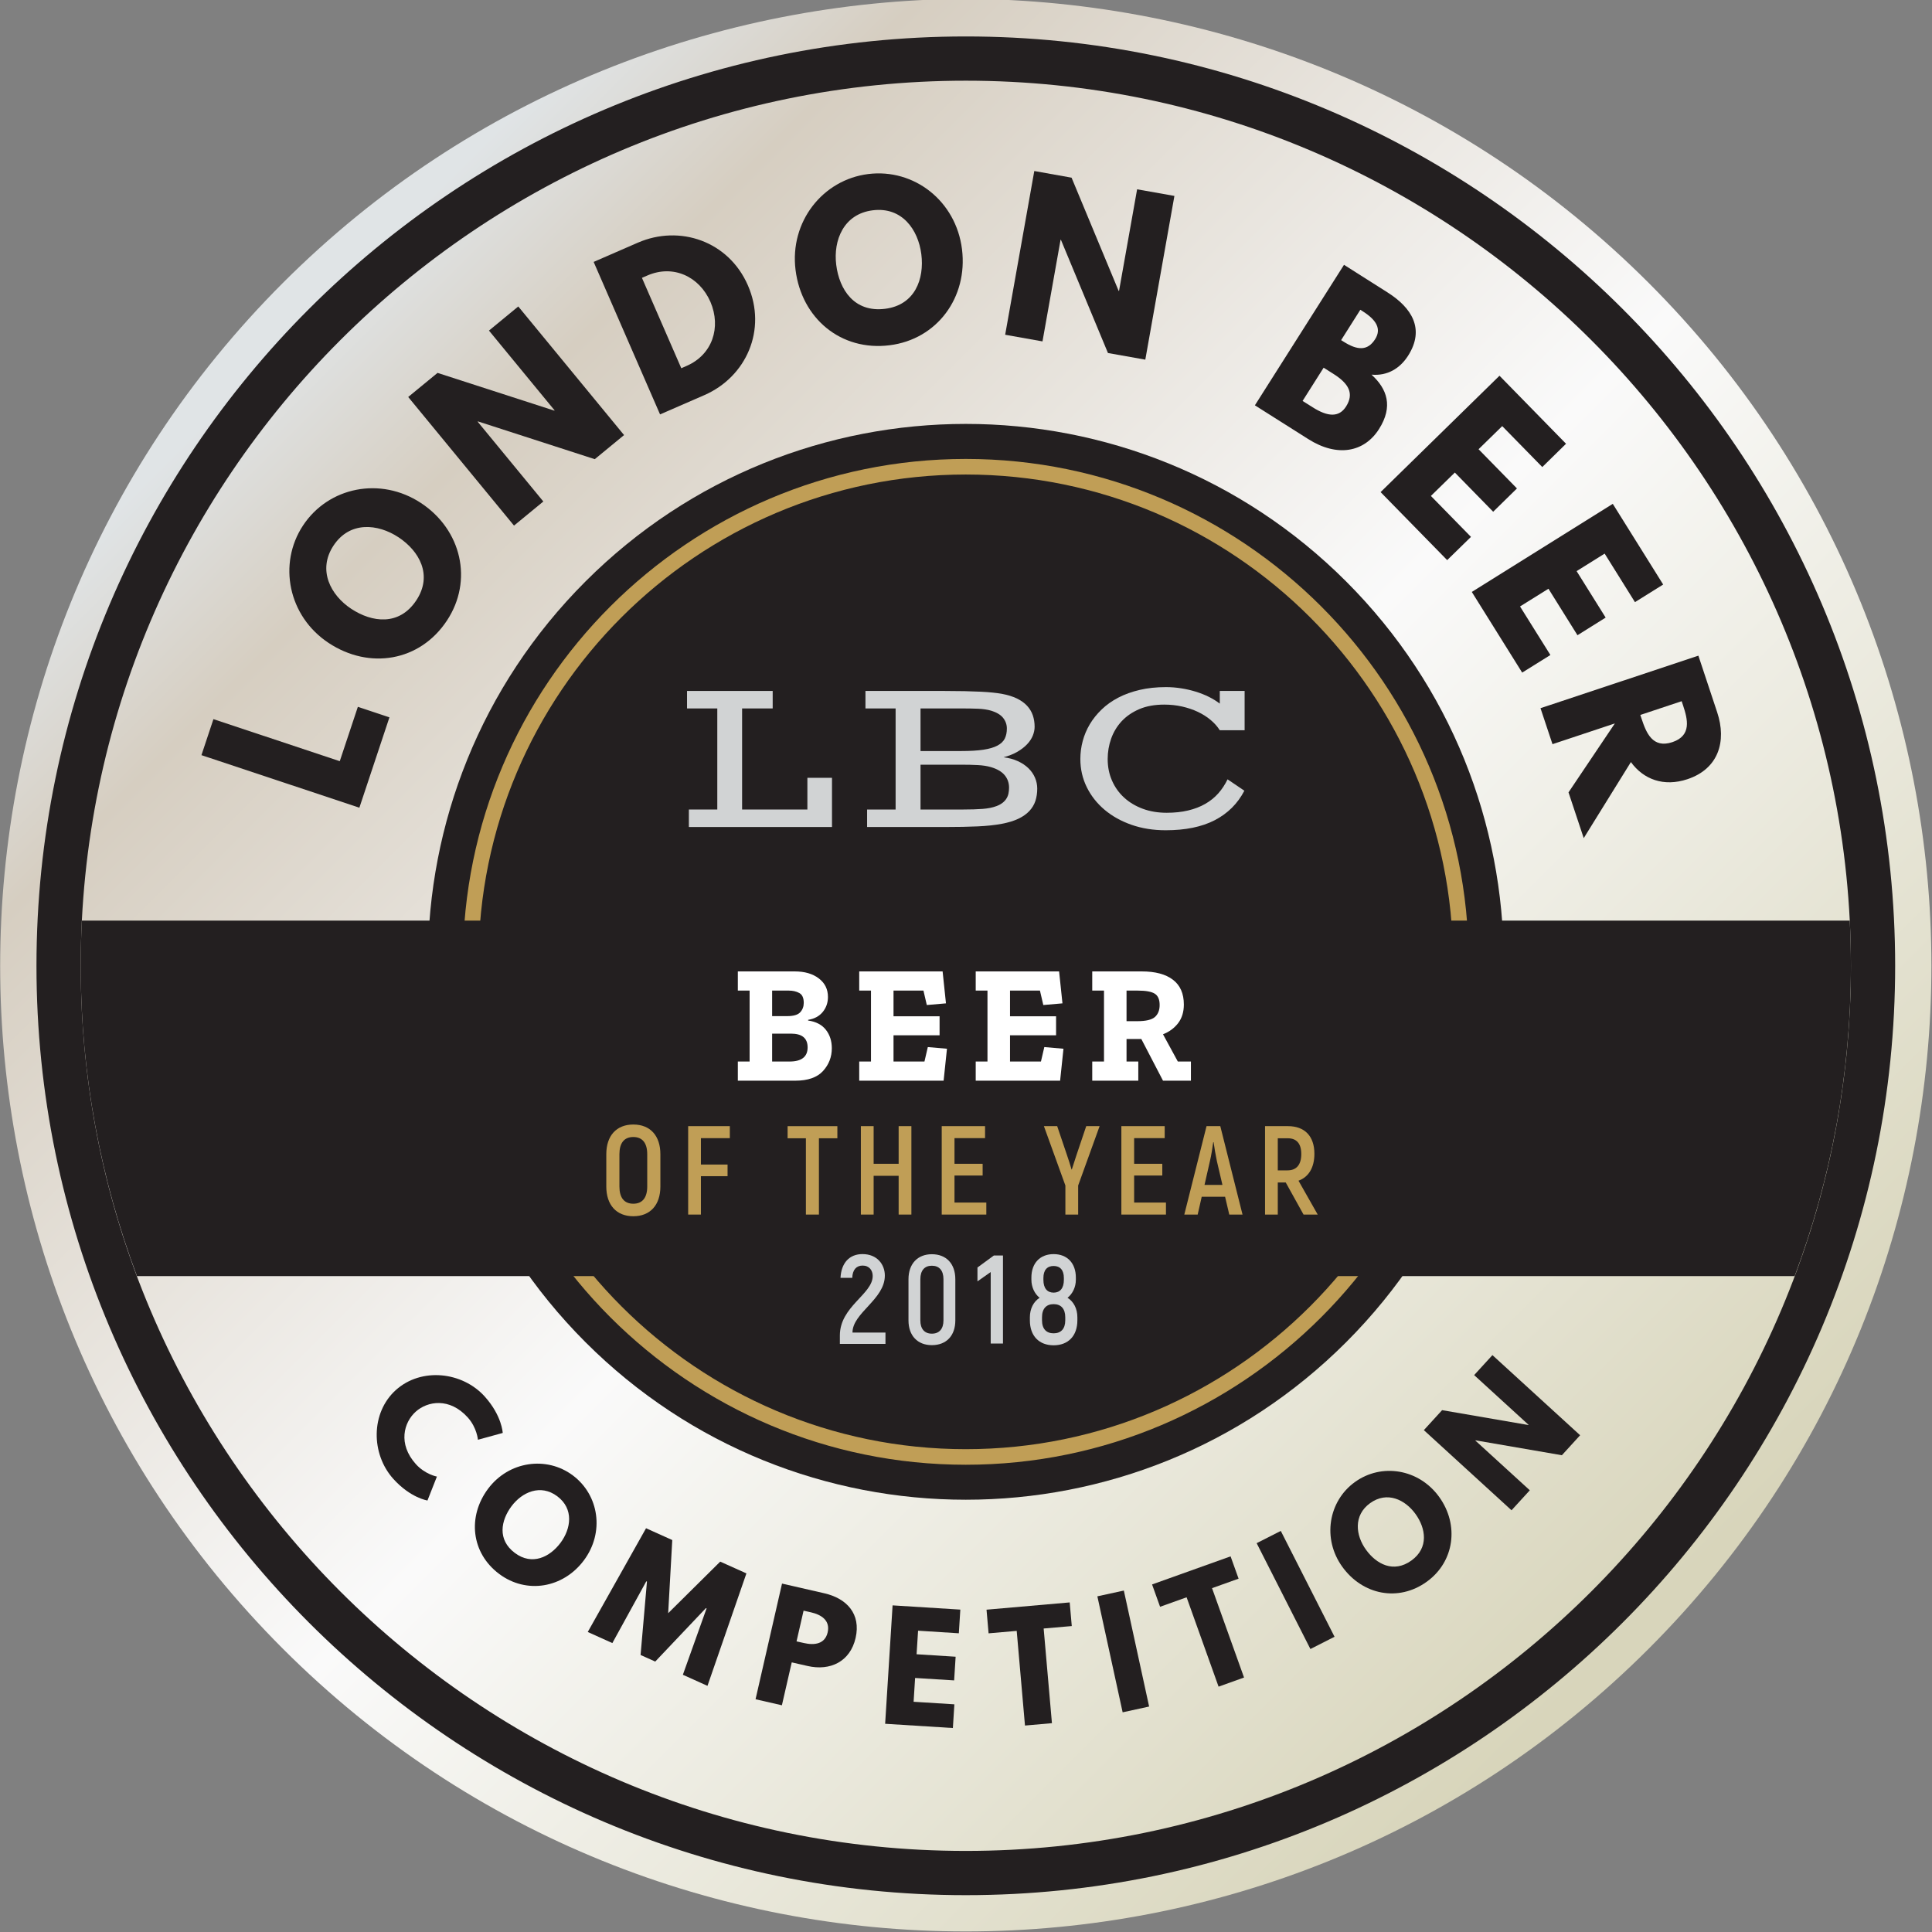 <?xml version="1.0" encoding="UTF-8" standalone="no"?>
<!DOCTYPE svg PUBLIC "-//W3C//DTD SVG 1.1//EN" "http://www.w3.org/Graphics/SVG/1.1/DTD/svg11.dtd">
<svg width="100%" height="100%" viewBox="0 0 319 319" version="1.1" xmlns="http://www.w3.org/2000/svg" xmlns:xlink="http://www.w3.org/1999/xlink" xml:space="preserve" xmlns:serif="http://www.serif.com/" style="fill-rule:evenodd;clip-rule:evenodd;stroke-linejoin:round;stroke-miterlimit:1.414;">
    <rect x="0" y="0" width="319" height="319" fill="#808080" stroke="none"/>
    <g transform="matrix(1,0,0,1,-47.237,-47.24)">
        <g transform="matrix(4.167,0,0,4.167,0,0)">
            <g transform="matrix(54.119,54.119,54.119,-54.119,22.545,22.547)">
                <path d="M0,0C0,-0.276 0.224,-0.5 0.5,-0.5C0.776,-0.5 1,-0.276 1,0C1,0.276 0.776,0.5 0.5,0.5C0.362,0.5 0.237,0.444 0.146,0.354C0.056,0.263 0,0.138 0,0Z" style="fill:url(#_Linear1);fill-rule:nonzero;"/>
            </g>
        </g>
        <g transform="matrix(4.167,0,0,4.167,0,0)">
            <g transform="matrix(1,0,0,1,34.535,64.519)">
                <path d="M0,-30.142C8.323,-38.466 21.818,-38.466 30.141,-30.142C38.464,-21.819 38.464,-8.323 30.141,0.001C21.818,8.324 8.323,8.324 0,0.001C-8.324,-8.323 -8.324,-21.819 0,-30.142" style="fill:rgb(35,31,32);fill-rule:nonzero;"/>
            </g>
        </g>
        <g transform="matrix(4.167,0,0,4.167,0,0)">
            <g transform="matrix(1,0,0,1,49.604,68.759)">
                <path d="M0,-38.62C-10.646,-38.62 -19.307,-29.958 -19.307,-19.311C-19.307,-8.663 -10.646,0 0,0C10.647,0 19.309,-8.663 19.309,-19.311C19.309,-29.958 10.647,-38.62 0,-38.62M0,0.617C-10.987,0.617 -19.925,-8.322 -19.925,-19.311C-19.925,-30.299 -10.987,-39.237 0,-39.237C10.987,-39.237 19.926,-30.299 19.926,-19.311C19.926,-8.322 10.987,0.617 0,0.617" style="fill:rgb(192,158,86);fill-rule:nonzero;"/>
            </g>
        </g>
        <g transform="matrix(4.167,0,0,4.167,0,0)">
            <g transform="matrix(1,0,0,1,49.606,84.678)">
                <path d="M0,-70.144C-19.339,-70.144 -35.072,-54.411 -35.072,-35.072C-35.072,-15.733 -19.339,0 0,0C19.338,0 35.071,-15.733 35.071,-35.072C35.071,-54.411 19.338,-70.144 0,-70.144M0,1.753C-20.305,1.753 -36.825,-14.767 -36.825,-35.072C-36.825,-55.377 -20.305,-71.897 0,-71.897C20.304,-71.897 36.824,-55.377 36.824,-35.072C36.824,-14.767 20.304,1.753 0,1.753" style="fill:rgb(35,31,32);fill-rule:nonzero;"/>
            </g>
        </g>
        <g transform="matrix(4.167,0,0,4.167,0,0)">
            <g transform="matrix(1,0,0,1,28.648,66.459)">
                <path d="M0,3.386L-0.374,4.334C-0.374,4.334 -1.047,4.234 -1.729,3.475C-2.616,2.488 -2.626,0.855 -1.625,-0.045C-0.62,-0.948 1.006,-0.776 1.898,0.217C2.58,0.977 2.608,1.657 2.608,1.657L1.625,1.927C1.625,1.927 1.589,1.452 1.224,1.045C0.503,0.243 -0.373,0.395 -0.839,0.814C-1.311,1.237 -1.554,2.091 -0.834,2.892C-0.468,3.3 0,3.386 0,3.386" style="fill:rgb(35,31,32);fill-rule:nonzero;"/>
            </g>
        </g>
        <g transform="matrix(4.167,0,0,4.167,0,0)">
            <g transform="matrix(1,0,0,1,31.737,70.664)">
                <path d="M0,2.207C0.686,2.72 1.388,2.368 1.808,1.807C2.227,1.245 2.345,0.458 1.679,-0.04C1.016,-0.535 0.286,-0.204 -0.134,0.357C-0.553,0.919 -0.703,1.683 0,2.207M2.295,-0.867C3.342,-0.085 3.557,1.399 2.735,2.5C1.913,3.601 0.462,3.848 -0.621,3.039C-1.735,2.206 -1.883,0.765 -1.062,-0.336C-0.239,-1.436 1.259,-1.641 2.295,-0.867" style="fill:rgb(35,31,32);fill-rule:nonzero;"/>
            </g>
        </g>
        <g transform="matrix(4.167,0,0,4.167,0,0)">
            <g transform="matrix(1,0,0,1,39.333,74.96)">
                <path d="M0,0.109L-0.026,0.097L-2.034,2.215L-2.615,1.954L-2.362,-0.954L-2.388,-0.965L-3.733,1.482L-4.708,1.043L-2.398,-3.068L-1.359,-2.6L-1.521,0.298L0.541,-1.745L1.579,-1.279L0.036,3.177L-0.939,2.738L0,0.109Z" style="fill:rgb(35,31,32);fill-rule:nonzero;"/>
            </g>
        </g>
        <g transform="matrix(4.167,0,0,4.167,0,0)">
            <g transform="matrix(1,0,0,1,43.193,76.551)">
                <path d="M0,-0.11C0.411,-0.016 0.832,-0.066 0.938,-0.533C1.046,-1.005 0.689,-1.233 0.278,-1.327L-0.016,-1.393L-0.295,-0.176L0,-0.11ZM0.802,-2.083C1.697,-1.88 2.263,-1.264 2.046,-0.314C1.83,0.63 1.037,1.004 0.143,0.799L-0.485,0.656L-0.875,2.356L-1.919,2.117L-0.87,-2.466L0.802,-2.083Z" style="fill:rgb(35,31,32);fill-rule:nonzero;"/>
            </g>
        </g>
        <g transform="matrix(4.167,0,0,4.167,0,0)">
            <g transform="matrix(1,0,0,1,49.329,78.702)">
                <path d="M0,-2.648L-1.615,-2.75L-1.674,-1.817L-0.127,-1.719L-0.186,-0.781L-1.733,-0.877L-1.792,0.066L-0.177,0.167L-0.236,1.106L-2.92,0.938L-2.625,-3.754L0.059,-3.586L0,-2.648Z" style="fill:rgb(35,31,32);fill-rule:nonzero;"/>
            </g>
        </g>
        <g transform="matrix(4.167,0,0,4.167,0,0)">
            <g transform="matrix(1,0,0,1,50.426,79.422)">
                <path d="M0,-4.303L3.296,-4.591L3.378,-3.654L2.264,-3.557L2.592,0.194L1.524,0.288L1.196,-3.463L0.082,-3.366L0,-4.303Z" style="fill:rgb(35,31,32);fill-rule:nonzero;"/>
            </g>
        </g>
        <g transform="matrix(4.167,0,0,4.167,0,0)">
            <g transform="matrix(-0.977,0.213,0.213,0.977,54.377,74.858)">
                <rect x="-1.562" y="-0.168" width="1.074" height="4.704" style="fill:rgb(35,31,32);"/>
            </g>
        </g>
        <g transform="matrix(4.167,0,0,4.167,0,0)">
            <g transform="matrix(1,0,0,1,56.986,77.056)">
                <path d="M0,-2.937L3.111,-4.05L3.428,-3.166L2.376,-2.79L3.644,0.751L2.635,1.113L1.368,-2.428L0.317,-2.052L0,-2.937Z" style="fill:rgb(35,31,32);fill-rule:nonzero;"/>
            </g>
        </g>
        <g transform="matrix(4.167,0,0,4.167,0,0)">
            <g transform="matrix(-0.892,0.453,0.453,0.892,60.459,73.383)">
                <rect x="-2.077" y="-0.498" width="1.072" height="4.702" style="fill:rgb(35,31,32);"/>
            </g>
        </g>
        <g transform="matrix(4.167,0,0,4.167,0,0)">
            <g transform="matrix(1,0,0,1,67.265,70.953)">
                <path d="M0,2.216C0.692,1.716 0.569,0.942 0.159,0.374C-0.251,-0.194 -0.965,-0.542 -1.64,-0.055C-2.31,0.428 -2.214,1.223 -1.803,1.79C-1.394,2.359 -0.711,2.73 0,2.216M-2.243,-0.891C-1.186,-1.654 0.293,-1.415 1.096,-0.303C1.899,0.81 1.701,2.267 0.607,3.057C-0.52,3.87 -1.938,3.58 -2.741,2.467C-3.544,1.355 -3.292,-0.135 -2.243,-0.891" style="fill:rgb(35,31,32);fill-rule:nonzero;"/>
            </g>
        </g>
        <g transform="matrix(4.167,0,0,4.167,0,0)">
            <g transform="matrix(1,0,0,1,71.953,65.824)">
                <path d="M0,4.564L-0.724,5.356L-4.198,2.181L-3.475,1.389L-0.056,1.978L-0.048,1.971L-2.205,0L-1.481,-0.792L1.994,2.383L1.271,3.175L-2.149,2.585L-2.157,2.594L0,4.564Z" style="fill:rgb(35,31,32);fill-rule:nonzero;"/>
            </g>
        </g>
        <g transform="matrix(4.167,0,0,4.167,0,0)">
            <g transform="matrix(1,0,0,1,24.799,41.187)">
                <path d="M0,0.311L0.717,-1.843L1.968,-1.426L0.777,2.154L-5.481,0.072L-5.006,-1.355L0,0.311Z" style="fill:rgb(35,31,32);fill-rule:nonzero;"/>
            </g>
        </g>
        <g transform="matrix(4.167,0,0,4.167,0,0)">
            <g transform="matrix(1,0,0,1,27.834,32.965)">
                <path d="M0,2.157C0.659,1.156 0.112,0.201 -0.709,-0.34C-1.53,-0.881 -2.642,-0.983 -3.284,-0.008C-3.923,0.96 -3.4,1.955 -2.58,2.496C-1.759,3.037 -0.679,3.185 0,2.157M-4.492,-0.805C-3.483,-2.333 -1.423,-2.755 0.184,-1.696C1.792,-0.634 2.256,1.377 1.213,2.959C0.14,4.587 -1.865,4.912 -3.473,3.85C-5.081,2.79 -5.49,0.71 -4.492,-0.805" style="fill:rgb(35,31,32);fill-rule:nonzero;"/>
            </g>
        </g>
        <g transform="matrix(4.167,0,0,4.167,0,0)">
            <g transform="matrix(1,0,0,1,32.865,24.435)">
                <path d="M0,6.773L-1.162,7.728L-5.354,2.632L-4.192,1.677L0.435,3.173L0.447,3.163L-2.154,0.001L-0.993,-0.955L3.199,4.141L2.038,5.096L-2.589,3.6L-2.602,3.611L0,6.773Z" style="fill:rgb(35,31,32);fill-rule:nonzero;"/>
            </g>
        </g>
        <g transform="matrix(4.167,0,0,4.167,0,0)">
            <g transform="matrix(1,0,0,1,38.543,22.154)">
                <path d="M0,3.681C1.019,3.238 1.376,2.159 0.944,1.145C0.503,0.135 -0.533,-0.347 -1.558,0.1L-1.771,0.192L-0.211,3.774L0,3.681ZM-1.934,-1.201C-0.278,-1.922 1.663,-1.267 2.428,0.491C3.196,2.254 2.36,4.118 0.698,4.841L-1.053,5.603L-3.684,-0.439L-1.934,-1.201Z" style="fill:rgb(35,31,32);fill-rule:nonzero;"/>
            </g>
        </g>
        <g transform="matrix(4.167,0,0,4.167,0,0)">
            <g transform="matrix(1,0,0,1,46.405,19.693)">
                <path d="M0,3.88C1.19,3.732 1.561,2.693 1.438,1.718C1.315,0.741 0.671,-0.169 -0.488,-0.023C-1.64,0.12 -2.057,1.164 -1.934,2.139C-1.812,3.115 -1.223,4.033 0,3.88M-0.667,-1.46C1.148,-1.687 2.81,-0.396 3.049,1.517C3.288,3.428 2.062,5.09 0.181,5.324C-1.756,5.567 -3.306,4.254 -3.546,2.341C-3.785,0.429 -2.47,-1.234 -0.667,-1.46" style="fill:rgb(35,31,32);fill-rule:nonzero;"/>
            </g>
        </g>
        <g transform="matrix(4.167,0,0,4.167,0,0)">
            <g transform="matrix(1,0,0,1,52.644,18.837)">
                <path d="M0,6.027L-1.479,5.764L-0.325,-0.724L1.152,-0.46L3.016,4.023L3.033,4.026L3.749,0.001L5.227,0.263L4.074,6.751L2.594,6.488L0.731,2.004L0.716,2.001L0,6.027Z" style="fill:rgb(35,31,32);fill-rule:nonzero;"/>
            </g>
        </g>
        <g transform="matrix(4.167,0,0,4.167,0,0)">
            <g transform="matrix(1,0,0,1,64.579,26.419)">
                <path d="M0,-1.541C0.546,-1.195 0.95,-1.176 1.245,-1.642C1.497,-2.039 1.313,-2.392 0.761,-2.743L0.659,-2.808L-0.102,-1.605L0,-1.541ZM-1.23,1.056C-0.63,1.437 -0.185,1.464 0.094,1.024C0.418,0.512 0.203,0.12 -0.397,-0.261L-0.795,-0.513L-1.629,0.804L-1.23,1.056ZM1.739,-3.494C2.696,-2.887 3.225,-2.05 2.554,-0.991C2.229,-0.479 1.728,-0.181 1.102,-0.237C1.72,0.325 1.969,1.022 1.399,1.919C0.818,2.837 -0.252,3.048 -1.406,2.315L-3.519,0.978L0.012,-4.589L1.739,-3.494Z" style="fill:rgb(35,31,32);fill-rule:nonzero;"/>
            </g>
        </g>
        <g transform="matrix(4.167,0,0,4.167,0,0)">
            <g transform="matrix(1,0,0,1,72.448,29.913)">
                <path d="M0,-0.07L-1.588,-1.692L-2.525,-0.776L-1.004,0.778L-1.946,1.701L-3.465,0.148L-4.414,1.075L-2.826,2.697L-3.769,3.618L-6.407,0.923L-1.696,-3.688L0.941,-0.993L0,-0.07Z" style="fill:rgb(35,31,32);fill-rule:nonzero;"/>
            </g>
        </g>
        <g transform="matrix(4.167,0,0,4.167,0,0)">
            <g transform="matrix(1,0,0,1,76.12,34.093)">
                <path d="M0,1.103L-1.201,-0.82L-2.312,-0.126L-1.161,1.715L-2.278,2.414L-3.428,0.572L-4.554,1.274L-3.351,3.198L-4.469,3.895L-6.465,0.699L-0.879,-2.792L1.118,0.405L0,1.103Z" style="fill:rgb(35,31,32);fill-rule:nonzero;"/>
            </g>
        </g>
        <g transform="matrix(4.167,0,0,4.167,0,0)">
            <g transform="matrix(1,0,0,1,76.388,42.031)">
                <path d="M0,-2.198C0.179,-1.66 0.431,-1.027 1.213,-1.287C1.993,-1.548 1.816,-2.205 1.638,-2.743L1.582,-2.91L-0.056,-2.365L0,-2.198ZM2.988,-2.476C3.376,-1.316 3.039,-0.227 1.81,0.181C0.87,0.493 0.069,0.188 -0.429,-0.498L-2.298,2.516L-2.901,0.703L-1.065,-2.029L-3.536,-1.207L-4.011,-2.633L2.245,-4.714L2.988,-2.476Z" style="fill:rgb(35,31,32);fill-rule:nonzero;"/>
            </g>
        </g>
        <g transform="matrix(4.167,0,0,4.167,0,0)">
            <g transform="matrix(1,0,0,1,84.631,61.902)">
                <path d="M0,-14.087L-70.051,-14.087C-70.081,-13.494 -70.097,-12.896 -70.097,-12.295C-70.097,-7.971 -69.305,-3.829 -67.867,0L-2.184,0C-0.746,-3.829 0.045,-7.971 0.045,-12.295C0.045,-12.896 0.03,-13.494 0,-14.087" style="fill:rgb(35,31,32);fill-rule:nonzero;"/>
            </g>
        </g>
        <g transform="matrix(4.167,0,0,4.167,0,0)">
            <g transform="matrix(1,0,0,1,38.632,39.408)">
                <path d="M0,4.005L1.126,4.005L1.126,0L-0.073,0L-0.073,-0.693L3.321,-0.693L3.321,0L2.109,0L2.109,4.005L4.696,4.005L4.696,2.749L5.671,2.749L5.671,4.698L0,4.698L0,4.005Z" style="fill:rgb(209,211,212);fill-rule:nonzero;"/>
            </g>
        </g>
        <g transform="matrix(4.167,0,0,4.167,0,0)">
            <g transform="matrix(1,0,0,1,51.297,40.049)">
                <path d="M0,2.723C-0.014,2.795 -0.04,2.862 -0.078,2.924C-0.115,2.987 -0.167,3.043 -0.231,3.095C-0.297,3.147 -0.378,3.192 -0.476,3.229C-0.632,3.288 -0.817,3.324 -1.03,3.34C-1.244,3.356 -1.499,3.364 -1.797,3.364L-3.486,3.364L-3.486,1.588L-1.871,1.588C-1.625,1.588 -1.406,1.593 -1.212,1.604C-1.019,1.614 -0.847,1.64 -0.697,1.684C-0.452,1.756 -0.271,1.862 -0.153,2.002C-0.037,2.142 0.022,2.307 0.022,2.498C0.022,2.576 0.014,2.651 0,2.723M-3.486,-0.641L-1.879,-0.641C-1.617,-0.641 -1.389,-0.637 -1.195,-0.629C-1.002,-0.62 -0.831,-0.594 -0.684,-0.551C-0.468,-0.484 -0.31,-0.389 -0.212,-0.265C-0.114,-0.141 -0.065,-0.001 -0.065,0.155C-0.065,0.311 -0.093,0.444 -0.149,0.556C-0.205,0.667 -0.303,0.759 -0.441,0.833C-0.58,0.906 -0.765,0.96 -0.998,0.995C-1.23,1.03 -1.524,1.047 -1.879,1.047L-3.486,1.047L-3.486,-0.641ZM1.05,2.104C0.991,1.965 0.904,1.84 0.791,1.729C0.676,1.618 0.537,1.524 0.37,1.448C0.205,1.371 0.016,1.32 -0.195,1.294C0.013,1.239 0.194,1.167 0.349,1.078C0.503,0.988 0.632,0.889 0.734,0.781C0.837,0.673 0.912,0.559 0.962,0.439C1.01,0.319 1.035,0.202 1.035,0.086C1.035,-0.076 1.011,-0.227 0.964,-0.367C0.916,-0.507 0.84,-0.633 0.737,-0.745C0.633,-0.858 0.497,-0.955 0.332,-1.036C0.165,-1.116 -0.036,-1.178 -0.273,-1.222C-0.371,-1.239 -0.488,-1.255 -0.624,-1.269C-0.759,-1.284 -0.918,-1.295 -1.102,-1.304C-1.285,-1.313 -1.497,-1.32 -1.738,-1.326C-1.98,-1.331 -2.253,-1.334 -2.559,-1.334L-5.668,-1.334L-5.668,-0.641L-4.473,-0.641L-4.473,3.364L-5.603,3.364L-5.603,4.057L-2.485,4.057C-2.012,4.057 -1.594,4.049 -1.232,4.033C-0.869,4.017 -0.548,3.983 -0.268,3.931C-0.008,3.882 0.211,3.815 0.39,3.73C0.569,3.645 0.714,3.543 0.825,3.424C0.936,3.306 1.016,3.173 1.066,3.024C1.114,2.875 1.139,2.713 1.139,2.537C1.139,2.387 1.109,2.242 1.05,2.104" style="fill:rgb(209,211,212);fill-rule:nonzero;"/>
            </g>
        </g>
        <g transform="matrix(4.167,0,0,4.167,0,0)">
            <g transform="matrix(1,0,0,1,54.144,41.386)">
                <path d="M0,0.026C0,-0.214 0.031,-0.45 0.093,-0.684C0.155,-0.918 0.249,-1.14 0.374,-1.351C0.5,-1.562 0.657,-1.757 0.845,-1.938C1.032,-2.118 1.251,-2.274 1.503,-2.406C1.754,-2.537 2.037,-2.639 2.354,-2.713C2.669,-2.787 3.017,-2.823 3.395,-2.823C3.597,-2.823 3.797,-2.807 3.997,-2.775C4.196,-2.744 4.387,-2.7 4.571,-2.643C4.754,-2.587 4.927,-2.519 5.09,-2.438C5.253,-2.357 5.398,-2.267 5.525,-2.169L5.525,-2.672L6.509,-2.672L6.509,-1.113L5.525,-1.113C5.433,-1.26 5.312,-1.396 5.162,-1.522C5.012,-1.648 4.841,-1.755 4.651,-1.845C4.46,-1.934 4.252,-2.004 4.027,-2.055C3.802,-2.105 3.568,-2.13 3.326,-2.13C2.945,-2.13 2.613,-2.07 2.332,-1.949C2.05,-1.827 1.817,-1.666 1.632,-1.466C1.448,-1.265 1.31,-1.036 1.219,-0.777C1.128,-0.519 1.083,-0.251 1.083,0.026C1.083,0.338 1.14,0.624 1.256,0.885C1.371,1.147 1.532,1.371 1.739,1.559C1.945,1.747 2.191,1.893 2.477,1.999C2.763,2.104 3.077,2.156 3.421,2.156C3.733,2.156 4.016,2.126 4.27,2.065C4.524,2.005 4.75,1.918 4.95,1.803C5.148,1.69 5.321,1.55 5.467,1.386C5.613,1.221 5.734,1.036 5.833,0.831L6.499,1.282C6.231,1.796 5.839,2.185 5.324,2.451C4.809,2.717 4.161,2.849 3.382,2.849C2.891,2.849 2.439,2.777 2.027,2.633C1.614,2.488 1.257,2.289 0.957,2.035C0.657,1.781 0.422,1.483 0.253,1.139C0.085,0.796 0,0.424 0,0.026" style="fill:rgb(209,211,212);fill-rule:nonzero;"/>
            </g>
        </g>
        <g transform="matrix(4.167,0,0,4.167,0,0)">
            <g transform="matrix(1,0,0,1,43.337,51.147)">
                <path d="M0,1.692C0,1.328 -0.22,1.146 -0.66,1.146L-1.406,1.146L-1.406,2.252L-0.719,2.252C-0.24,2.252 0,2.065 0,1.692M-0.153,-0.073C-0.153,-0.269 -0.212,-0.399 -0.33,-0.463C-0.447,-0.527 -0.586,-0.559 -0.746,-0.559L-1.406,-0.559L-1.406,0.453L-0.812,0.453C-0.56,0.453 -0.386,0.402 -0.293,0.3C-0.2,0.198 -0.153,0.074 -0.153,-0.073M0.959,1.725C0.959,2.072 0.843,2.373 0.609,2.629C0.376,2.883 0.011,3.011 -0.486,3.011L-2.765,3.011L-2.765,2.252L-2.298,2.252L-2.298,-0.559L-2.765,-0.559L-2.765,-1.319L-0.513,-1.319C-0.118,-1.319 0.201,-1.227 0.443,-1.042C0.685,-0.858 0.806,-0.613 0.806,-0.306C0.806,-0.079 0.737,0.118 0.6,0.287C0.462,0.456 0.269,0.56 0.02,0.6L0.02,0.627C0.331,0.671 0.565,0.793 0.723,0.993C0.88,1.193 0.959,1.437 0.959,1.725" style="fill:white;fill-rule:nonzero;"/>
            </g>
        </g>
        <g transform="matrix(4.167,0,0,4.167,0,0)">
            <g transform="matrix(1,0,0,1,48.726,49.828)">
                <path d="M0,4.33L-3.344,4.33L-3.344,3.57L-2.878,3.57L-2.878,0.76L-3.344,0.76L-3.344,0L-0.04,0L0.093,1.266L-0.666,1.332L-0.799,0.76L-1.985,0.76L-1.985,1.778L-0.16,1.778L-0.16,2.531L-1.985,2.531L-1.985,3.57L-0.759,3.57L-0.626,2.998L0.133,3.064L0,4.33Z" style="fill:white;fill-rule:nonzero;"/>
            </g>
        </g>
        <g transform="matrix(4.167,0,0,4.167,0,0)">
            <g transform="matrix(1,0,0,1,53.342,49.828)">
                <path d="M0,4.33L-3.344,4.33L-3.344,3.57L-2.878,3.57L-2.878,0.76L-3.344,0.76L-3.344,0L-0.04,0L0.093,1.266L-0.666,1.332L-0.799,0.76L-1.985,0.76L-1.985,1.778L-0.16,1.778L-0.16,2.531L-1.985,2.531L-1.985,3.57L-0.759,3.57L-0.626,2.998L0.133,3.064L0,4.33Z" style="fill:white;fill-rule:nonzero;"/>
            </g>
        </g>
        <g transform="matrix(4.167,0,0,4.167,0,0)">
            <g transform="matrix(1,0,0,1,57.286,52.826)">
                <path d="M0,-1.666C0,-1.884 -0.064,-2.033 -0.193,-2.115C-0.322,-2.197 -0.548,-2.238 -0.873,-2.238L-1.312,-2.238L-1.312,-1.026L-0.886,-1.026C-0.544,-1.026 -0.311,-1.082 -0.187,-1.192C-0.062,-1.304 0,-1.462 0,-1.666M1.239,1.332L0.133,1.332L-0.726,-0.32L-1.312,-0.32L-1.312,0.572L-0.846,0.572L-0.846,1.332L-2.671,1.332L-2.671,0.572L-2.205,0.572L-2.205,-2.238L-2.671,-2.238L-2.671,-2.998L-0.713,-2.998C-0.175,-2.998 0.238,-2.889 0.526,-2.668C0.815,-2.448 0.959,-2.121 0.959,-1.686C0.959,-1.393 0.884,-1.147 0.733,-0.949C0.582,-0.752 0.382,-0.604 0.133,-0.507L0.72,0.572L1.239,0.572L1.239,1.332Z" style="fill:white;fill-rule:nonzero;"/>
            </g>
        </g>
        <g transform="matrix(4.167,0,0,4.167,0,0)">
            <g transform="matrix(1,0,0,1,36.982,57.072)">
                <path d="M0,1.28L0,-0.001C0,-0.442 -0.19,-0.682 -0.551,-0.682C-0.916,-0.682 -1.102,-0.442 -1.102,-0.001L-1.102,1.28C-1.102,1.72 -0.916,1.961 -0.551,1.961C-0.19,1.961 0,1.72 0,1.28M-1.622,1.28L-1.622,-0.001C-1.622,-0.732 -1.222,-1.177 -0.551,-1.177C0.12,-1.177 0.521,-0.732 0.521,-0.001L0.521,1.28C0.521,2.01 0.12,2.457 -0.551,2.457C-1.222,2.457 -1.622,2.01 -1.622,1.28" style="fill:rgb(192,158,86);fill-rule:nonzero;"/>
            </g>
        </g>
        <g transform="matrix(4.167,0,0,4.167,0,0)">
            <g transform="matrix(1,0,0,1,39.109,58.987)">
                <path d="M0,-2.552L0,-1.506L1.056,-1.506L1.056,-1.045L0,-1.045L0,0.476L-0.505,0.476L-0.505,-3.028L1.146,-3.028L1.146,-2.552L0,-2.552Z" style="fill:rgb(192,158,86);fill-rule:nonzero;"/>
            </g>
        </g>
        <g transform="matrix(4.167,0,0,4.167,0,0)">
            <g transform="matrix(1,0,0,1,44.516,58.983)">
                <path d="M0,-2.543L-0.731,-2.543L-0.731,0.48L-1.247,0.48L-1.247,-2.543L-1.972,-2.543L-1.972,-3.023L0,-3.023L0,-2.543Z" style="fill:rgb(192,158,86);fill-rule:nonzero;"/>
            </g>
        </g>
        <g transform="matrix(4.167,0,0,4.167,0,0)">
            <g transform="matrix(1,0,0,1,47.449,59.463)">
                <path d="M0,-3.504L0,0L-0.505,0L-0.505,-1.536L-1.496,-1.536L-1.496,0L-2.002,0L-2.002,-3.504L-1.496,-3.504L-1.496,-2.012L-0.505,-2.012L-0.505,-3.504L0,-3.504Z" style="fill:rgb(192,158,86);fill-rule:nonzero;"/>
            </g>
        </g>
        <g transform="matrix(4.167,0,0,4.167,0,0)">
            <g transform="matrix(1,0,0,1,50.418,56.435)">
                <path d="M0,2.552L0,3.028L-1.767,3.028L-1.767,-0.476L-0.05,-0.476L-0.05,-0.001L-1.261,-0.001L-1.261,1.016L-0.146,1.016L-0.146,1.481L-1.261,1.481L-1.261,2.552L0,2.552Z" style="fill:rgb(192,158,86);fill-rule:nonzero;"/>
            </g>
        </g>
        <g transform="matrix(4.167,0,0,4.167,0,0)">
            <g transform="matrix(1,0,0,1,53.551,57.11)">
                <path d="M0,1.202L-0.851,-1.151L-0.325,-1.151L0.07,0.016C0.12,0.166 0.195,0.391 0.245,0.566L0.255,0.566L0.436,0.006L0.826,-1.151L1.356,-1.151L0.506,1.202L0.506,2.353L0,2.353L0,1.202Z" style="fill:rgb(192,158,86);fill-rule:nonzero;"/>
            </g>
        </g>
        <g transform="matrix(4.167,0,0,4.167,0,0)">
            <g transform="matrix(1,0,0,1,57.536,56.435)">
                <path d="M0,2.552L0,3.028L-1.767,3.028L-1.767,-0.476L-0.05,-0.476L-0.05,-0.001L-1.261,-0.001L-1.261,1.016L-0.145,1.016L-0.145,1.481L-1.261,1.481L-1.261,2.552L0,2.552Z" style="fill:rgb(192,158,86);fill-rule:nonzero;"/>
            </g>
        </g>
        <g transform="matrix(4.167,0,0,4.167,0,0)">
            <g transform="matrix(1,0,0,1,59.774,57.135)">
                <path d="M0,1.152L-0.22,0.211C-0.27,-0.02 -0.325,-0.355 -0.35,-0.54L-0.365,-0.54C-0.39,-0.355 -0.44,-0.02 -0.496,0.211L-0.71,1.152L0,1.152ZM0.105,1.622L-0.821,1.622L-0.981,2.328L-1.511,2.328L-0.63,-1.176L-0.085,-1.176L0.796,2.328L0.271,2.328L0.105,1.622Z" style="fill:rgb(192,158,86);fill-rule:nonzero;"/>
            </g>
        </g>
        <g transform="matrix(4.167,0,0,4.167,0,0)">
            <g transform="matrix(1,0,0,1,61.967,57.711)">
                <path d="M0,0L0.39,0C0.746,0 0.931,-0.23 0.931,-0.646C0.931,-1.061 0.746,-1.271 0.395,-1.271L0,-1.271L0,0ZM0.315,0.48L0,0.48L0,1.752L-0.505,1.752L-0.505,-1.752L0.4,-1.752C1.071,-1.752 1.451,-1.352 1.451,-0.655C1.451,-0.109 1.221,0.266 0.821,0.41L1.582,1.752L1.021,1.752L0.315,0.48Z" style="fill:rgb(192,158,86);fill-rule:nonzero;"/>
            </g>
        </g>
        <g transform="matrix(4.167,0,0,4.167,0,0)">
            <g transform="matrix(1,0,0,1,44.615,61.364)">
                <path d="M0,2.889C0,1.738 1.301,1.257 1.301,0.532C1.301,0.311 1.166,0.12 0.901,0.12C0.656,0.12 0.5,0.286 0.491,0.607L0.025,0.607C0.055,0.011 0.38,-0.335 0.896,-0.335C1.477,-0.335 1.782,0.076 1.782,0.516C1.782,1.462 0.5,1.993 0.5,2.774L1.807,2.774L1.807,3.224L0,3.224L0,2.889Z" style="fill:rgb(209,211,212);fill-rule:nonzero;"/>
            </g>
        </g>
        <g transform="matrix(4.167,0,0,4.167,0,0)">
            <g transform="matrix(1,0,0,1,48.72,62.014)">
                <path d="M0,1.643L0,0.011C0,-0.335 -0.166,-0.524 -0.46,-0.524C-0.751,-0.524 -0.916,-0.335 -0.916,0.011L-0.916,1.643C-0.916,1.978 -0.751,2.168 -0.46,2.168C-0.166,2.168 0,1.978 0,1.643M-1.386,1.643L-1.386,0.011C-1.386,-0.599 -1.026,-0.98 -0.46,-0.98C0.115,-0.98 0.47,-0.599 0.47,0.011L0.47,1.643C0.47,2.248 0.115,2.623 -0.46,2.623C-1.026,2.623 -1.386,2.248 -1.386,1.643" style="fill:rgb(209,211,212);fill-rule:nonzero;"/>
            </g>
        </g>
        <g transform="matrix(4.167,0,0,4.167,0,0)">
            <g transform="matrix(1,0,0,1,51.078,64.573)">
                <path d="M0,-3.489L0,0L-0.486,0L-0.486,-2.833L-1.011,-2.463L-1.011,-3.013L-0.36,-3.489L0,-3.489Z" style="fill:rgb(209,211,212);fill-rule:nonzero;"/>
            </g>
        </g>
        <g transform="matrix(4.167,0,0,4.167,0,0)">
            <g transform="matrix(1,0,0,1,52.68,63.622)">
                <path d="M0,-1.571C0,-1.241 0.15,-1.066 0.405,-1.066C0.66,-1.066 0.811,-1.241 0.811,-1.571L0.811,-1.646C0.811,-1.962 0.66,-2.122 0.405,-2.122C0.15,-2.122 0,-1.962 0,-1.646L0,-1.571ZM0.866,-0.09C0.866,-0.43 0.695,-0.61 0.405,-0.61C0.115,-0.61 -0.055,-0.43 -0.055,-0.09L-0.055,0.031C-0.055,0.37 0.115,0.546 0.405,0.546C0.695,0.546 0.866,0.37 0.866,0.031L0.866,-0.09ZM1.346,-0.09L1.346,0.031C1.346,0.651 0.98,1.021 0.405,1.021C-0.17,1.021 -0.536,0.651 -0.536,0.031L-0.536,-0.09C-0.536,-0.425 -0.391,-0.711 -0.15,-0.861C-0.351,-1.021 -0.476,-1.286 -0.476,-1.582L-0.476,-1.662C-0.476,-2.232 -0.135,-2.592 0.405,-2.592C0.946,-2.592 1.286,-2.232 1.286,-1.662L1.286,-1.582C1.286,-1.286 1.161,-1.026 0.956,-0.861C1.201,-0.711 1.346,-0.425 1.346,-0.09" style="fill:rgb(209,211,212);fill-rule:nonzero;"/>
            </g>
        </g>
    </g>
    <defs>
        <linearGradient id="_Linear1" x1="0" y1="0" x2="1" y2="0" gradientUnits="userSpaceOnUse" gradientTransform="matrix(1,0,0,-1,0,2.15265e-06)"><stop offset="0" style="stop-color:rgb(224,228,230);stop-opacity:1"/><stop offset="0.01" style="stop-color:rgb(224,228,230);stop-opacity:1"/><stop offset="0.12" style="stop-color:rgb(214,206,193);stop-opacity:1"/><stop offset="0.52" style="stop-color:rgb(250,250,250);stop-opacity:1"/><stop offset="1" style="stop-color:rgb(216,213,187);stop-opacity:1"/></linearGradient>
    </defs>
</svg>

